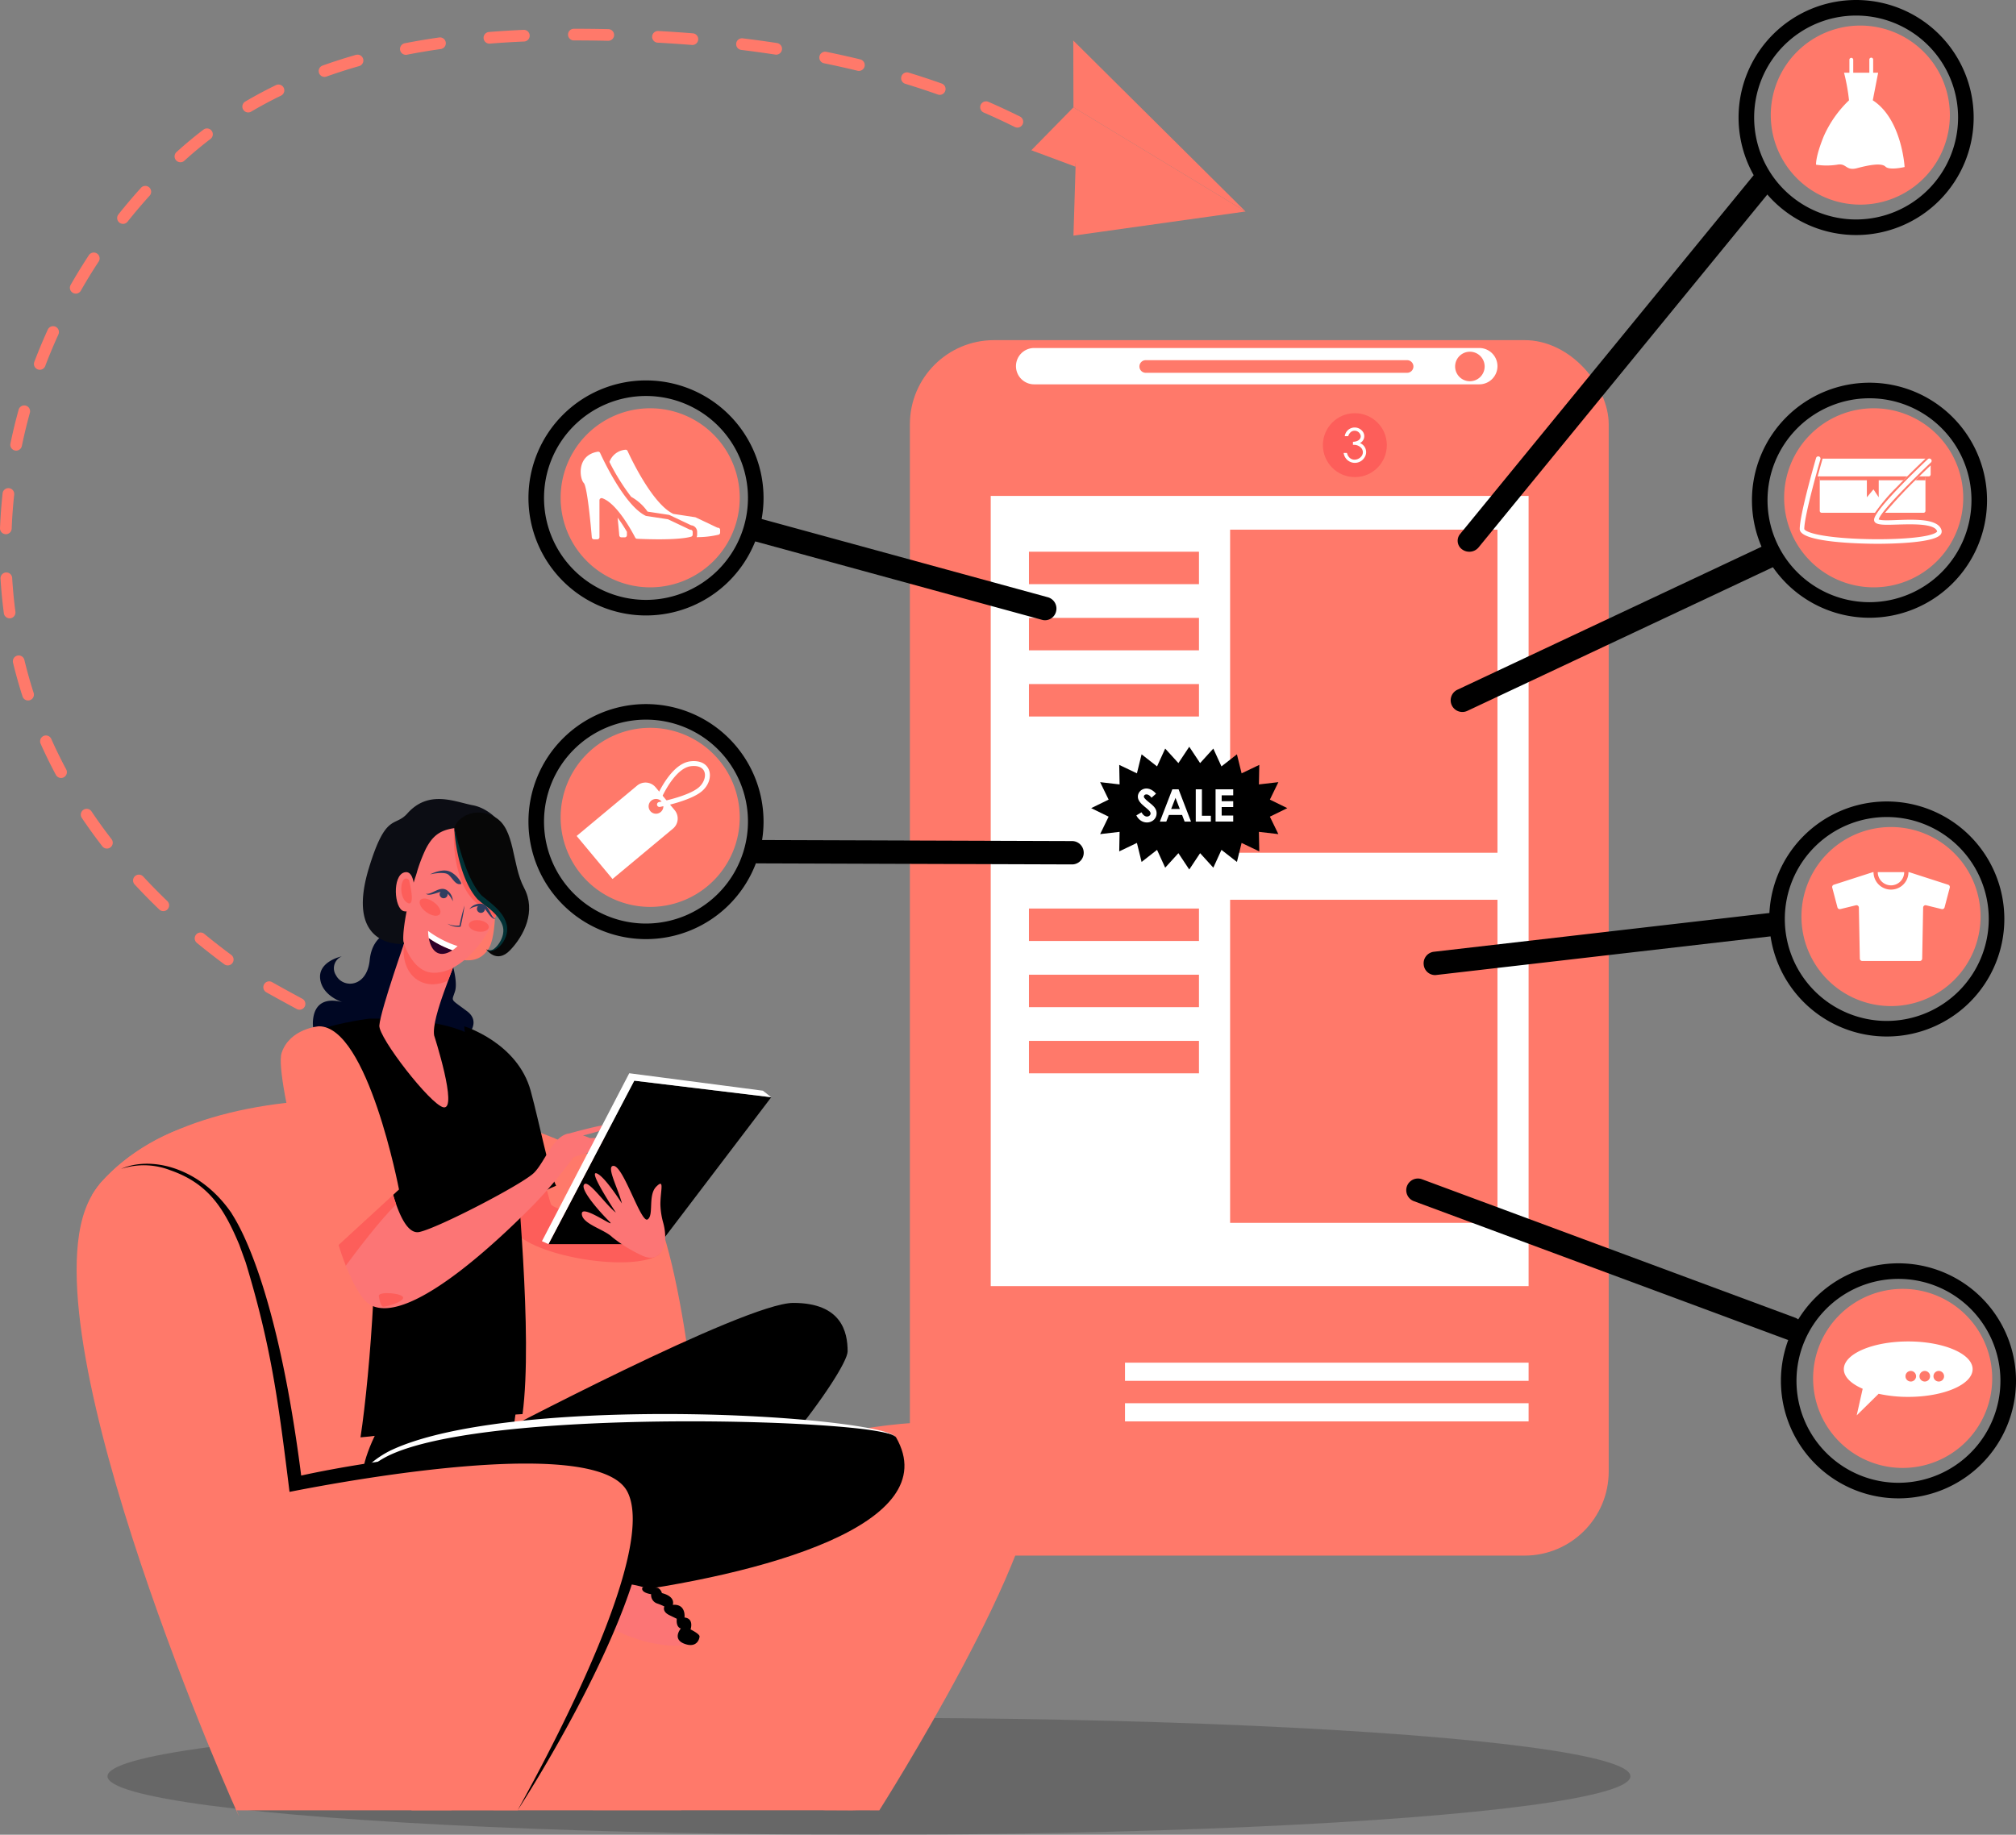 <svg xmlns="http://www.w3.org/2000/svg" width="407.261px" height="370.716px" viewBox="0 0 407.261 370.716" transform="rotate(0) scale(1, 1)"><rect x="0" y="0" width="407.261" height="370.716" fill="#808080" stroke="none"/><defs><style>.a { fill: #ff796a; }.ad, .b { fill: #070707; }.b { opacity: 0.2; }.c { fill: #ff796a; }.d { fill: #ffffff; }.e { fill: #ff796a; }.f { fill: #ff796a; }.g { fill: #ff796a; }.h { fill: #ff796a; }.i { fill: #ff796a; }.j { fill: #fd5e5a; }.k { fill: #fff; }.l { fill: #000000; }.m { fill: #000723; }.n { fill: #ff796a; }.o { fill: #ff796a; }.p { fill: #ff796a; }.q { fill: #ff796a; }.r { fill: #000000; }.s { fill: #000000; }.t { fill: #000000; }.u { fill: #000000; }.v { fill: #ffffff; }.w { fill: #fc7575; }.x { fill: #000000; }.y { fill: #000000; }.z { fill: #ff796a; }.aa { fill: #2e0028; }.ab { fill: #2f3e60; }.ac { fill: #0c0d14; }.ae { fill: #023135; }.af { fill: #000; }.ag { fill: #ffffff; }.ah { fill: #000000; }</style></defs><g transform="translate(-4505.698 -254.435)"><g transform="translate(4505.698 260.245)"><g transform="translate(213.169 22.458)"><path class="a" d="M5176.01,347a1.172,1.172,0,0,1-.638-.188c-.967-.623-1.967-1.245-2.971-1.85a1.18,1.18,0,0,1,1.217-2.022c1.025.617,2.045,1.252,3.032,1.889a1.179,1.179,0,0,1-.64,2.171Z" transform="translate(-5171.829 -342.77)"></path></g><g transform="translate(0)"><path class="a" d="M4566.208,470.8a1.173,1.173,0,0,1-.56-.141c-2.534-1.368-4.6-2.5-6.145-3.377a1.18,1.18,0,1,1,1.162-2.054c1.53.865,3.583,1.994,6.1,3.354a1.18,1.18,0,0,1-.562,2.219Zm-14.509-8.953a1.183,1.183,0,0,1-.7-.232c-1.895-1.406-3.757-2.86-5.536-4.322a1.179,1.179,0,1,1,1.5-1.823c1.749,1.438,3.581,2.868,5.445,4.249a1.18,1.18,0,0,1-.7,2.128Zm-13.013-10.967a1.176,1.176,0,0,1-.817-.329c-1.7-1.63-3.355-3.317-4.93-5.016a1.18,1.18,0,1,1,1.73-1.6c1.545,1.666,3.171,3.32,4.834,4.918a1.18,1.18,0,0,1-.817,2.031ZM4527.3,438.24a1.176,1.176,0,0,1-.934-.459c-1.441-1.865-2.829-3.785-4.123-5.711a1.18,1.18,0,1,1,1.958-1.316c1.265,1.881,2.622,3.76,4.031,5.584a1.18,1.18,0,0,1-.932,1.9Zm-9.27-14.265a1.179,1.179,0,0,1-1.041-.623c-1.108-2.069-2.152-4.2-3.1-6.334a1.18,1.18,0,0,1,2.155-.96c.927,2.083,1.945,4.161,3.027,6.181a1.179,1.179,0,0,1-.484,1.6A1.167,1.167,0,0,1,4518.027,423.975Zm-6.658-15.657a1.18,1.18,0,0,1-1.123-.818c-.719-2.23-1.362-4.515-1.912-6.794a1.18,1.18,0,1,1,2.293-.555c.537,2.222,1.164,4.451,1.864,6.625a1.18,1.18,0,0,1-1.122,1.542Zm-3.728-16.6a1.18,1.18,0,0,1-1.168-1.027c-.07-.535-.135-1.069-.2-1.606-.207-1.791-.366-3.612-.475-5.413a1.18,1.18,0,0,1,2.355-.142c.106,1.759.262,3.537.463,5.287q.09.786.192,1.567a1.18,1.18,0,0,1-1.016,1.324A1.159,1.159,0,0,1,4507.642,391.72Zm-.763-17h-.046a1.181,1.181,0,0,1-1.133-1.225c.092-2.328.267-4.693.52-7.028a1.179,1.179,0,1,1,2.345.253c-.248,2.282-.417,4.593-.507,6.867A1.18,1.18,0,0,1,4506.879,374.721Zm2.081-16.887a1.179,1.179,0,0,1-1.157-1.419c.472-2.278,1.028-4.582,1.655-6.847a1.179,1.179,0,0,1,2.273.628c-.613,2.216-1.158,4.471-1.619,6.7A1.178,1.178,0,0,1,4508.959,357.835Zm4.769-16.335a1.18,1.18,0,0,1-1.1-1.6c.83-2.18,1.743-4.367,2.713-6.5a1.18,1.18,0,1,1,2.147.979c-.95,2.087-1.843,4.227-2.654,6.36A1.181,1.181,0,0,1,4513.729,341.5Zm7.266-15.39a1.18,1.18,0,0,1-1.024-1.765c1.156-2.027,2.4-4.047,3.681-6a1.18,1.18,0,0,1,1.973,1.3c-1.26,1.915-2.472,3.893-3.6,5.878A1.179,1.179,0,0,1,4520.995,326.11Zm9.547-14.09a1.18,1.18,0,0,1-.922-1.914c1.457-1.832,2.99-3.638,4.558-5.37a1.18,1.18,0,1,1,1.75,1.584c-1.535,1.7-3.035,3.464-4.461,5.255A1.176,1.176,0,0,1,4530.542,312.019Zm11.6-12.452a1.18,1.18,0,0,1-.792-2.054c1.74-1.579,3.567-3.1,5.427-4.521a1.18,1.18,0,1,1,1.434,1.874c-1.808,1.382-3.583,2.86-5.275,4.4A1.181,1.181,0,0,1,4542.145,299.567Zm169.076-7a1.169,1.169,0,0,1-.525-.124c-2.03-1.01-4.137-1.991-6.261-2.914a1.18,1.18,0,1,1,.939-2.165c2.163.94,4.306,1.938,6.373,2.966a1.18,1.18,0,0,1-.526,2.236ZM4555.845,289.5a1.18,1.18,0,0,1-.6-2.2c2-1.178,4.1-2.3,6.224-3.331a1.18,1.18,0,0,1,1.031,2.122c-2.072,1.005-4.11,2.1-6.058,3.243A1.178,1.178,0,0,1,4555.845,289.5Zm139.694-3.554a1.178,1.178,0,0,1-.395-.068c-2.146-.761-4.356-1.489-6.569-2.165a1.18,1.18,0,0,1,.69-2.257c2.245.686,4.488,1.425,6.667,2.2a1.18,1.18,0,0,1-.394,2.292Zm-124.277-3.624a1.18,1.18,0,0,1-.4-2.291c2.166-.776,4.423-1.5,6.709-2.152a1.18,1.18,0,1,1,.646,2.269c-2.235.637-4.443,1.345-6.558,2.1A1.2,1.2,0,0,1,4571.261,282.321Zm107.95-1.212a1.189,1.189,0,0,1-.278-.033c-2.2-.535-4.476-1.042-6.76-1.508a1.18,1.18,0,1,1,.472-2.312c2.312.472,4.614.986,6.844,1.527a1.18,1.18,0,0,1-.277,2.326Zm-91.528-3.25a1.18,1.18,0,0,1-.225-2.338c2.245-.437,4.577-.831,6.934-1.167a1.18,1.18,0,1,1,.333,2.336c-2.317.33-4.609.717-6.815,1.147A1.192,1.192,0,0,1,4587.684,277.859Zm74.817-.033a1.148,1.148,0,0,1-.181-.014c-2.257-.345-4.568-.664-6.87-.943a1.18,1.18,0,0,1,.286-2.343c2.325.284,4.661.6,6.942.954a1.18,1.18,0,0,1-.177,2.346Zm-16.922-1.958c-.032,0-.064,0-.1,0-2.271-.182-4.6-.339-6.927-.465a1.18,1.18,0,0,1,.129-2.357c2.346.128,4.7.286,6.987.47a1.18,1.18,0,0,1-.092,2.356Zm-41.014-.269a1.18,1.18,0,0,1-.093-2.356c2.258-.18,4.613-.325,7-.431a1.18,1.18,0,1,1,.1,2.358c-2.359.1-4.686.246-6.915.425C4604.628,275.6,4604.6,275.6,4604.564,275.6Zm24-.572h-.027c-2.258-.05-4.467-.076-6.567-.076h-.376a1.18,1.18,0,0,1,0-2.359h.376c2.117,0,4.344.025,6.619.075a1.18,1.18,0,0,1-.025,2.36Z" transform="translate(-4505.698 -272.592)"></path></g></g><g transform="translate(4521.176 254.435)"><ellipse class="b" cx="153.824" cy="11.811" rx="153.824" ry="11.811" transform="translate(6.24 347.094)"></ellipse><g transform="translate(97.782 5.165)"><g transform="translate(250.658 161.939)"><path class="c" d="M5679.083,794.706a18.09,18.09,0,1,1-18.09-18.09A18.09,18.09,0,0,1,5679.083,794.706Z" transform="translate(-5642.903 -776.616)"></path><g transform="translate(6.204 9.114)"><path class="d" d="M5693.759,807.766a2.672,2.672,0,0,0,2.669-2.669h-5.339A2.672,2.672,0,0,0,5693.759,807.766Z" transform="translate(-5681.874 -805.096)"></path><path class="d" d="M5685.726,807.643l-7.822-2.523a.488.488,0,0,0-.149-.023h-.048a3.53,3.53,0,0,1-7.06,0h-.049a.489.489,0,0,0-.148.023l-7.822,2.523a.484.484,0,0,0-.319.584l1.052,3.989a.483.483,0,0,0,.583.346l3.144-.766a.484.484,0,0,1,.6.461l.195,10.316a.483.483,0,0,0,.483.475h11.628a.483.483,0,0,0,.483-.475l.195-10.316a.484.484,0,0,1,.6-.461l3.144.766a.483.483,0,0,0,.583-.346l1.052-3.989A.484.484,0,0,0,5685.726,807.643Z" transform="translate(-5662.291 -805.096)"></path></g></g><g transform="translate(0 77.329)"><path class="c" d="M4895.8,530.309a18.09,18.09,0,1,1-18.09-18.09A18.09,18.09,0,0,1,4895.8,530.309Z" transform="translate(-4859.624 -512.219)"></path><path class="d" d="M4876.194,539.894c.794,1.732,5.042,10.65,9.185,12.687a.429.429,0,0,0,.128.04l4.332.661a.431.431,0,0,1,.12.037l4.318,2.049a.427.427,0,0,0,.185.041h0a.432.432,0,0,1,.432.432v.553a.432.432,0,0,1-.308.414c-.812.241-3.483.759-10.934.427a.434.434,0,0,1-.366-.234c-.618-1.2-3.686-6.928-6.649-7.959a.433.433,0,0,0-.575.409v7.459a.432.432,0,0,1-.431.432h-.684a.432.432,0,0,1-.431-.4c-.161-1.925-.9-10.258-1.631-10.993-.812-.812-1.553-5.588,2.845-6.308A.434.434,0,0,1,4876.194,539.894Z" transform="translate(-4868.222 -530.866)"></path><g transform="translate(9.859 8.372)"><path class="d" d="M4895.579,581.283c.162,1.561.281,2.931.335,3.577a.431.431,0,0,0,.431.4h.682a.432.432,0,0,0,.432-.432v-.681A29.563,29.563,0,0,0,4895.579,581.283Z" transform="translate(-4893.932 -567.554)"></path><path class="d" d="M4912.358,554.148a.435.435,0,0,1-.185-.041l-4.317-2.049a.436.436,0,0,0-.12-.037l-4.332-.661a.438.438,0,0,1-.129-.039c-4.143-2.037-8.39-10.955-9.185-12.687a.433.433,0,0,0-.463-.246,3.766,3.766,0,0,0-3.2,2.462,43.456,43.456,0,0,0,4.392,7.05,9.863,9.863,0,0,1,3.312,2.989l4.191.638a1.342,1.342,0,0,1,.373.115l4.229,2.007a1.341,1.341,0,0,1,1.221,1.334v.553a1.358,1.358,0,0,1-.1.514,18.971,18.971,0,0,0,4.435-.5.43.43,0,0,0,.309-.414v-.554A.432.432,0,0,0,4912.358,554.148Z" transform="translate(-4890.432 -538.381)"></path></g></g><g transform="translate(244.461)"><path class="c" d="M5659.719,288.664a18.09,18.09,0,1,1-18.09-18.09A18.09,18.09,0,0,1,5659.719,288.664Z" transform="translate(-5623.539 -270.574)"></path><path class="d" d="M5663.577,299.5l1.084-5.577h-1.007v-2.633a.387.387,0,1,0-.773,0v2.633h-3.253v-2.633a.388.388,0,0,0-.775,0v2.633h-1.084a39.473,39.473,0,0,1,1.007,5.577,22.79,22.79,0,0,0-5.111,7.279c-1.7,4.182-1.549,5.731-1.549,5.731a13.9,13.9,0,0,0,4.26,0c1.936-.387,1.7,1.317,4.026.7s4.919-1.123,5.731-.31,3.872.077,3.872.077S5669.463,303.293,5663.577,299.5Z" transform="translate(-5642.968 -284.397)"></path></g><g transform="translate(0 141.899)"><path class="c" d="M4895.8,732.084a18.09,18.09,0,1,1-18.09-18.09A18.09,18.09,0,0,1,4895.8,732.084Z" transform="translate(-4859.624 -713.994)"></path><g transform="translate(3.231 6.718)"><path class="d" d="M4889.518,754.118l-3.852-4.623a2.649,2.649,0,0,0-3.731-.339l-12.215,10.177,7.245,8.695,12.214-10.177A2.649,2.649,0,0,0,4889.518,754.118Zm-4.915.18a1.49,1.49,0,1,1,2.1.191A1.489,1.489,0,0,1,4884.6,754.3Z" transform="translate(-4869.72 -744.204)"></path><g transform="translate(16.2)"><path class="d" d="M4920.746,743.275c.058-.011,5.856-1.128,8.021-2.932,1.873-1.561,2.006-4.7-1.49-4.332-2.739.291-5.028,4.43-5.884,6.2a.5.5,0,0,1-.894-.434c1.154-2.379,3.557-6.419,6.674-6.751,4.37-.465,4.978,3.795,2.23,6.084-2.361,1.968-8.223,3.1-8.471,3.144A.5.5,0,0,1,4920.746,743.275Z" transform="translate(-4920.344 -734.987)"></path></g></g></g><g transform="translate(247.161 77.329)"><path class="c" d="M5668.156,530.309a18.09,18.09,0,1,1-18.089-18.09A18.09,18.09,0,0,1,5668.156,530.309Z" transform="translate(-5631.976 -512.219)"></path><g transform="translate(3.148 9.719)"><g transform="translate(4.047 4.047)"><path class="d" d="M5654.461,555.631v6.563a.394.394,0,0,0,.394.394h10.758a37.739,37.739,0,0,1,4.439-5.233c.7-.727,1.4-1.445,2.076-2.119h-17.272A.394.394,0,0,0,5654.461,555.631Z" transform="translate(-5654.461 -555.237)"></path><path class="d" d="M5695.673,562.588h7.771a.393.393,0,0,0,.394-.394v-6.563a.393.393,0,0,0-.394-.394h-.86A97.023,97.023,0,0,0,5695.673,562.588Z" transform="translate(-5682.485 -555.237)"></path></g><g transform="translate(4.047 4.047)"><path class="c" d="M5715.6,555.237l-.785.777h2.04v-.777Z" transform="translate(-5695.499 -555.237)"></path><path class="c" d="M5654.461,556.014h9.518v3.446l1.334-1.608,1.061,1.608v-3.446h4.982q.391-.4.771-.777h-17.667Z" transform="translate(-5654.461 -555.237)"></path></g><g transform="translate(3.627 0.459)"><path class="d" d="M5671.235,547.613c1.65-1.65,3.1-3.028,3.694-3.588h-20.814a.856.856,0,0,1-.033.238c-.235.809-.569,1.988-.933,3.331a.4.4,0,0,0,.114.018Z" transform="translate(-5653.149 -544.025)"></path><path class="d" d="M5719.176,550.508a.394.394,0,0,0,.394-.394v-1.832c-.661.624-1.455,1.389-2.306,2.225Z" transform="translate(-5696.747 -546.92)"></path></g><path class="d" d="M5657.217,560.25c-2.745-.011-15.4-.215-15.4-2.98,0-2.963,3.164-13.885,3.3-14.349a.459.459,0,0,1,.882.256c-.033.113-3.264,11.26-3.264,14.093,0,.054.116.247.648.493,4.421,2.038,23.777,2.1,26.089.125.026-.023.114-.1.1-.143-.449-1.6-4.959-1.466-7.942-1.38-2.783.081-4.81.194-4.792-.976.031-1.991,9.417-10.893,10.85-12.237a.459.459,0,0,1,.629.669c-1.387,1.3-10.1,9.662-10.549,11.505,1.669.748,11.708-1.314,12.689,2.169a1.02,1.02,0,0,1-.391,1.091C5668.224,560.16,5659.628,560.262,5657.217,560.25Z" transform="translate(-5641.814 -542.59)"></path></g></g><g transform="translate(253.014 255.259)"><path class="c" d="M5650.268,1086.322a18.09,18.09,0,1,0,18.09-18.09A18.09,18.09,0,0,0,5650.268,1086.322Z" transform="translate(-5650.268 -1068.232)"></path><path class="d" d="M5682.666,1101.422c-7.185,0-13.008,2.508-13.008,5.6,0,1.547,1.456,2.947,3.81,3.961l-1.208,5.375,4.429-4.359a27.715,27.715,0,0,0,5.978.625c7.184,0,13.008-2.508,13.008-5.6S5689.85,1101.422,5682.666,1101.422Z" transform="translate(-5663.453 -1090.801)"></path><path class="c" d="M5726.256,1121.116a1.07,1.07,0,1,0,1.069-1.07A1.07,1.07,0,0,0,5726.256,1121.116Z" transform="translate(-5701.939 -1103.465)"></path><path class="c" d="M5717.42,1121.116a1.07,1.07,0,1,0,1.07-1.07A1.07,1.07,0,0,0,5717.42,1121.116Z" transform="translate(-5695.931 -1103.465)"></path><path class="c" d="M5708.586,1121.116a1.07,1.07,0,1,0,1.069-1.07A1.069,1.069,0,0,0,5708.586,1121.116Z" transform="translate(-5689.924 -1103.465)"></path></g></g><rect class="e" width="141.172" height="245.591" rx="17" transform="translate(168.332 68.726)"></rect><path class="f" d="M5116.683,730.815a16.8,16.8,0,0,1-16.935-16.629V518.647a16.8,16.8,0,0,1,16.935-16.628H5211.4a16.8,16.8,0,0,1,16.934,16.628V714.186a16.8,16.8,0,0,1-16.934,16.629Z" transform="translate(-4925.124 -422.789)"></path><path class="d" d="M5240.655,481.505H5150.73a3.671,3.671,0,0,1-3.671-3.671h0a3.671,3.671,0,0,1,3.671-3.67h89.925a3.671,3.671,0,0,1,3.671,3.67h0A3.671,3.671,0,0,1,5240.655,481.505Z" transform="translate(-4957.295 -403.848)"></path><path class="g" d="M5430.241,479.5a2.982,2.982,0,1,1-2.982-2.983A2.982,2.982,0,0,1,5430.241,479.5Z" transform="translate(-5145.799 -405.45)"></path><path class="g" d="M5279.065,484.4H5226.27a1.278,1.278,0,0,1-1.278-1.278h0a1.278,1.278,0,0,1,1.278-1.278h52.795a1.278,1.278,0,0,1,1.278,1.278h0A1.279,1.279,0,0,1,5279.065,484.4Z" transform="translate(-5010.289 -409.071)"></path><rect class="d" width="108.659" height="159.663" transform="translate(184.663 100.203)"></rect><rect class="f" width="54.007" height="65.281" transform="translate(233.023 107.02)"></rect><rect class="f" width="54.007" height="65.281" transform="translate(233.023 181.804)"></rect><rect class="f" width="34.345" height="6.555" transform="translate(192.386 111.477)"></rect><rect class="f" width="34.345" height="6.554" transform="translate(192.386 124.848)"></rect><rect class="f" width="34.345" height="6.555" transform="translate(192.386 138.218)"></rect><rect class="f" width="34.345" height="6.554" transform="translate(192.386 183.574)"></rect><rect class="f" width="34.345" height="6.555" transform="translate(192.386 196.945)"></rect><rect class="f" width="34.345" height="6.554" transform="translate(192.386 210.316)"></rect><path class="h" d="M5266.442,1090.543a1.933,1.933,0,1,1-1.933-1.933A1.933,1.933,0,0,1,5266.442,1090.543Z" transform="translate(-5035.845 -821.665)"></path><path class="h" d="M5288.972,1090.543a1.934,1.934,0,1,1-1.934-1.933A1.934,1.934,0,0,1,5288.972,1090.543Z" transform="translate(-5051.165 -821.665)"></path><path class="h" d="M5311.5,1090.543a1.934,1.934,0,1,1-1.934-1.933A1.934,1.934,0,0,1,5311.5,1090.543Z" transform="translate(-5066.484 -821.665)"></path><g transform="translate(271.73 82.405)"><g transform="translate(10.477 12.223)"><path class="h" d="M5435.932,551.914a1.777,1.777,0,1,0,1.776-1.776A1.776,1.776,0,0,0,5435.932,551.914Z" transform="translate(-5435.932 -550.138)"></path></g><g transform="translate(11.293 13.039)"><circle class="i" cx="0.961" cy="0.961" r="0.961"></circle></g><g transform="translate(2.751 12.223)"><path class="h" d="M5411.789,551.914a1.777,1.777,0,1,0,1.776-1.776A1.777,1.777,0,0,0,5411.789,551.914Z" transform="translate(-5411.789 -550.138)"></path></g><g transform="translate(3.567 13.039)"><path class="i" d="M5414.338,553.648a.961.961,0,1,0,.961-.961A.961.961,0,0,0,5414.338,553.648Z" transform="translate(-5414.338 -552.687)"></path></g><path class="h" d="M5406.618,521.239l-3.315-5.728a.782.782,0,0,1,.038-.857,1.026,1.026,0,0,1,.849-.419h13.168a.3.3,0,1,1,0,.59h-13.168a.328.328,0,0,0-.277.137.255.255,0,0,0-.012.28l3.315,5.728a.331.331,0,0,0,.29.156h8.614l2.181-7.657a2.113,2.113,0,0,1,2.025-1.528h2.429a.335.335,0,0,1,0,.67h-2.429a1.439,1.439,0,0,0-1.379,1.041l-2.854,10.019h-9.348a.335.335,0,1,1,0-.67h8.842l.366-1.285H5407.5A1.014,1.014,0,0,1,5406.618,521.239Z" transform="translate(-5403.192 -511.942)"></path></g><circle class="j" cx="6.457" cy="6.457" r="6.457" transform="translate(251.768 83.49)"></circle><g transform="translate(255.958 86.382)"><path class="d" d="M5354.825,526.113h-.691a2.022,2.022,0,0,1,3.685-.848,1.547,1.547,0,0,1-.62,2.245,1.961,1.961,0,0,1,.94,2.887,2.286,2.286,0,0,1-4.23-.892h.664c.7,2.653,4.154.922,2.979-.894a1.98,1.98,0,0,0-1.763-.737v-.622c.769,0,1.576-.371,1.576-1.134a1.247,1.247,0,0,0-2-.841A1.852,1.852,0,0,0,5354.825,526.113Z" transform="translate(-5353.908 -524.369)"></path></g><rect class="k" width="81.536" height="3.67" transform="translate(211.787 275.335)"></rect><rect class="k" width="81.536" height="3.67" transform="translate(211.787 283.527)"></rect><path class="l" d="M5234.148,738.336l-3.525,1.722,1.715,3.526-3.931-.456.075,3.947-3.574-1.712-.942,3.843-3.124-2.439-1.645,3.6-2.667-2.931-2.194,3.3-2.192-3.3-2.667,2.932-1.646-3.6-3.124,2.439-.944-3.844-3.574,1.711.075-3.948-3.93.457,1.715-3.526-3.526-1.722,3.526-1.722-1.715-3.527,3.931.456-.075-3.947,3.573,1.712.943-3.843,3.124,2.439,1.645-3.6,2.668,2.931,2.193-3.3,2.193,3.3,2.667-2.932,1.646,3.6,3.125-2.439.944,3.844,3.574-1.711-.075,3.947,3.931-.456-1.716,3.526Z" transform="translate(-4989.569 -575.048)"></path><g transform="translate(214.073 159.319)"><path class="d" d="M5227.01,753.341l-.92.813c-.875-1.216-1.875-.52-1.431.062.749.967,2.466,1.586,2.466,3.079,0,2.021-2.951,2.724-4.1.434l1.044-.63c.758,1.392,1.84.821,1.84.248,0-.911-2.578-1.828-2.578-3.406C5223.327,752.528,5225.312,751.369,5227.01,753.341Z" transform="translate(-5223.021 -752.291)"></path><path class="d" d="M5240.42,752.8h1.261l2.509,6.527h-1.29l-.511-1.344h-2.663l-.531,1.344H5237.9Zm.638,1.73-.876,2.241h1.747Z" transform="translate(-5233.141 -752.636)"></path><path class="d" d="M5260.552,752.8h1.243v5.342h1.81v1.185h-3.053Z" transform="translate(-5248.542 -752.636)"></path><path class="d" d="M5273.06,752.8h3.563v1.216h-2.33v1.18h2.33v1.193h-2.33V758.1h2.33v1.221h-3.562Z" transform="translate(-5257.047 -752.636)"></path></g><g transform="translate(0 161.443)"><path class="m" d="M4719.8,841.649s-4.552.383-5.114,5.988-5.376,5.786-6.81,3.088a2.6,2.6,0,0,1,1.174-3.828s-4.849.992-4.367,4.606,4.943,4.818,4.943,4.818-5.59-2.238-6.35,3.072,4.467,6.518,4.467,6.518-1.833-3.071.218-4.159,4,5.458,4,5.458-.233,3.352,4.079-.381,9.1,1.787,8.635,3.3,6.067-2.26,5.687-5.265,3.286-2.509,2.672-.506c0,0,4.876-3.679,1.335-6.354s-3.121-1.869-2.439-4.093-.995-8.5-3.323-10.736S4719.8,841.649,4719.8,841.649Z" transform="translate(-4655.476 -815.105)"></path><path class="n" d="M4562.033,965.408c-15.925,18.3,27.367,126.831,27.367,126.831h125.68s19.384-49.369,13.7-63.29c-6.331-15.509-45.135-2.653-45.135-2.653s-4.03-51.359-12.242-58.919C4646.3,944.266,4582.989,941.33,4562.033,965.408Z" transform="translate(-4557.091 -887.936)"></path><path class="o" d="M4576.553,962.5c5.457-2.421,48.184-12.773,60.3,25.492a161.63,161.63,0,0,1,5.3,24.28q2.069,13.657,3.192,27.45c.01.129.021.258.031.388,0,0,38.8-12.855,45.135,2.654,4.407,10.8-6.264,42.917-11.275,56.789H4589.4s-43.292-108.532-27.367-126.831A41.114,41.114,0,0,1,4576.553,962.5Z" transform="translate(-4557.091 -895.247)"></path><path class="p" d="M4902.153,1180.66s38.8-12.856,45.134,2.653c4.193,10.27-5.259,39.836-10.5,54.635l-4.362,8.655h-52.57Z" transform="translate(-4775.596 -1042.3)"></path><path class="q" d="M4890.328,1311.17h-73.156l5.341-40.559h81.094Z" transform="translate(-4732.975 -1106.867)"></path><path class="n" d="M4985.131,1230.792l-11.247-.054s28.25-49.842,20.147-63.746c-2.371-4.03-37.608-1.263-44.491-2.2,12.872-9.889,64.165-20.366,67.069-3.723C5019.375,1176.925,4985.131,1230.792,4985.131,1230.792Z" transform="translate(-4822.984 -1026.435)"></path><path class="j" d="M4836.989,1006.379c-.177-.176-1.061-3.789-1.22-4.107-2.674,1.05-4.034,2.432-6.629,3.6.764,1.733.061,5.613.758,6.311,4.849,4.849,23.125,7.73,28.7,4.408.852-.508,1.417-3.705,1.417-3.705S4838.883,1008.274,4836.989,1006.379Z" transform="translate(-4741.113 -924.4)"></path><path class="r" d="M4812.162,915.49c-2.657-9.773-13.441-13.056-13.441-13.056s2.912,27.529,7.45,37.838c2.6-1.171,8.446-4.573,11.12-5.623C4815.744,931.563,4814.007,922.278,4812.162,915.49Z" transform="translate(-4720.428 -856.511)"></path><path class="s" d="M4811.335,1104.26s51.368-27.166,61.153-27.166,10.971,5.93,10.971,9.785-19.708,31.037-36.062,40.326-37.975-22.945-37.975-22.945Z" transform="translate(-4727.705 -975.278)"></path><path class="s" d="M4741.739,1139.153c-4.274,4.552-7.069,12.283-6.952,14.566,0,0,26.464-1.256,28.851-3.8.758-.806,1.109-1.664,2.1-9.163C4756.5,1141.169,4751.107,1138.405,4741.739,1139.153Z" transform="translate(-4676.952 -1017.389)"></path><path class="t" d="M4712.911,897.611s-9.087,1.168-12.131,3.3c0,0,9.7,18.755,12.4,29.426,2.194,8.661.009,38.712-2,51.871,9.368-.748,23.5-4.284,32.735-4.7,2.128-16.134-1.258-48.091-1.734-57.347C4741.491,906.61,4740,897.369,4712.911,897.611Z" transform="translate(-4653.83 -853.228)"></path><path class="u" d="M4841.765,1153.59c-2.668-4.644-106.76-8.685-107.989,9.349s16.8,26.526,49.039,22.519S4851.846,1171.128,4841.765,1153.59Z" transform="translate(-4676.227 -1024.608)"></path><path class="v" d="M4839.9,1151.065c-.585-.2-1.179-.363-1.778-.512-1.2-.291-2.411-.509-3.625-.717-21.628-3.607-75.492-4.588-95.164,4.8a19.673,19.673,0,0,0-3.182,1.983,8.016,8.016,0,0,0-2.394,2.911c-.124.292-.2.605-.307.906-.042.316-.095.634-.122.946-.023.617-.032,1.235-.008,1.853a21.427,21.427,0,0,0,.459,3.663,21.2,21.2,0,0,1-.221-3.665,8.052,8.052,0,0,1,.578-3.526,7.52,7.52,0,0,1,2.375-2.615,19.054,19.054,0,0,1,3.151-1.757c18.138-7.992,75.136-7.406,94.775-5.088,1.216.148,2.432.31,3.635.538.6.109,1.2.236,1.792.393a3.5,3.5,0,0,1,1.623.791A3.551,3.551,0,0,0,4839.9,1151.065Z" transform="translate(-4675.945 -1022.986)"></path><path class="w" d="M4841.231,1254.647s-5.254,4.807-1.814,6.86,11.328-.854,17.647,2.146,13.6,3.24,14.356,1.967-1.912-8.221-8.957-10.864S4841.231,1254.647,4841.231,1254.647Z" transform="translate(-4747.308 -1095.267)"></path><path class="x" d="M4913.869,1256.343s-2.8-.674-2.8.216,1.816,1.112,1.816,1.112a1.809,1.809,0,0,0,1.148,1.853,10.891,10.891,0,0,1,1.525.63s-.524,1,.995,1.742l1.52.742s-.259,1.63.815,1.964c0,0-1.816,2.112.7,3.076s3.076-.964,3.076-1.483-1.816-1.408-1.816-1.408.778-2.186-1.223-2.409c0,0,.371-2.78-2.372-2.558,0,0,.7-1.631-2.187-2.372C4915.073,1257.448,4914.778,1256.343,4913.869,1256.343Z" transform="translate(-4796.825 -1096.999)"></path><path class="g" d="M4662.729,1056.84c-9.042-15.509-64.46-2.653-64.46-2.653-1.521-13.572-6.485-45.884-15.064-56.667-7.386-9.282-25.536-13.714-28.637,6.238-5.593,35.988,37.458,129.408,31.807,116.372h56.786S4670.845,1070.76,4662.729,1056.84Z" transform="translate(-4554.066 -915.827)"></path><path class="n" d="M4786.911,1245.632h-21.456s29.007-49.15,22.351-63.828c-3.909-8.62-10.655-5.621-17.539-6.556,15.148-1.337,35.222-2.706,39.8,5.156C4818.175,1194.336,4786.911,1245.632,4786.911,1245.632Z" transform="translate(-4697.808 -1041.321)"></path><g transform="translate(3.093 73.838)"><path class="n" d="M4589.778,997.52c8.579,10.783,13.543,43.1,15.064,56.667.114-.017,32.829-7.255,50.593-5.385,23.931,3.34-18.72,70.012-19.082,71.337h-8.068c.517-1.574,28.156-62.79,20.032-66.228-7.476-3.164-44.832,4.67-48.277,5.079-1.521-13.572-6.485-45.884-15.064-56.667-4.868-6.119-14.414-10.13-21.243-6.438C4569.853,985.373,4583.592,989.745,4589.778,997.52Z" transform="translate(-4563.732 -989.665)"></path><path class="n" d="M4799.9,1175.522c2.178-.192,2.826-.208,0,0Z" transform="translate(-4724.327 -1115.944)"></path></g><path class="y" d="M4604.464,999.246c.165.53,8.765,11.547,14.047,52.988,13.774-3.069,52.912-9.149,64.718-1.569a9.057,9.057,0,0,1,3.965,4.8c5.292,13.722-16.726,51.692-24.946,64.374,6.526-11.8,28.3-52.384,22.165-64.333-5.88-11.46-55.511-2.5-68.256.024-2.231-17.979-3.641-29.182-8.854-46.357-.041-.113-1.376-3.8-1.291-3.567-3.109-7.419-6.259-12.391-13.962-15.073a14.755,14.755,0,0,0-9.927-.263C4588.183,987.586,4598.093,989.932,4604.464,999.246Z" transform="translate(-4573.145 -915.532)"></path><path class="z" d="M4779,792.958c.291.725,1.857,15.157-.683,18.964s-6.779,1.8-10.506.658a30.736,30.736,0,0,1-6.229-2.648S4776.951,787.853,4779,792.958Z" transform="translate(-4695.175 -781.548)"></path><path class="w" d="M4760.5,849.422c.278.524-4.9,11.606-4.273,15.306,0,0,4.866,15.059,1.89,14.521-2.587-.467-13.167-14.1-12.963-16.541.274-3.28,5.657-18.451,5.657-18.451Z" transform="translate(-4684 -816.952)"></path><path class="j" d="M4769.407,853.657c-4.868,2.276-9.564-.924-8.921-7.359.734-2.157.668-1.915.712-2.039l9.689,5.164C4771,849.638,4770.352,851.124,4769.407,853.657Z" transform="translate(-4694.389 -816.952)"></path><path class="w" d="M4775.727,774.334s4.545,2.4,3.853,6.709-.944,8-3.229,12.58-7.128,10.128-12.157,9.716-7.578-9.736-6.274-13.985,1.761-11.9,6.317-15.276S4775.727,774.334,4775.727,774.334Z" transform="translate(-4692.455 -768.253)"></path><g transform="translate(71.002 26.652)"><path class="d" d="M4775.94,842.214a20.288,20.288,0,0,0,5.956,3.066,6.937,6.937,0,0,1-1.056.848,20.126,20.126,0,0,1-4.754-2.43A8.691,8.691,0,0,1,4775.94,842.214Z" transform="translate(-4775.94 -842.214)"></path><path class="aa" d="M4776.4,846.854a20.139,20.139,0,0,0,4.754,2.429C4778.7,850.875,4776.949,849.773,4776.4,846.854Z" transform="translate(-4776.25 -845.369)"></path></g><path class="j" d="M4799.279,772.36s4.545,2.4,3.853,6.709c-.628,3.907-.894,7.306-2.638,11.316a9.521,9.521,0,0,0-2.913-2.609c-4.274-2.409-5.737-10.261-5.285-15.61a3.948,3.948,0,0,1,1.506-2.407A5.863,5.863,0,0,1,4799.279,772.36Z" transform="translate(-4716.006 -766.279)"></path><g transform="translate(74.899 21.526)"><path class="ab" d="M4790.569,830.227a39.674,39.674,0,0,1,1.014-4.032,42.474,42.474,0,0,1-.8,4.276,3.953,3.953,0,0,1-2.661-.613A4.592,4.592,0,0,0,4790.569,830.227Z" transform="translate(-4788.118 -826.195)"></path></g><path class="ab" d="M4780,818.175a2.745,2.745,0,0,0-1.249-2.268c-1.45-.895-3.108,1.078-4.182.725.653.635,2.3-.31,3.259-.387a1.637,1.637,0,0,1,1.281.565A4.291,4.291,0,0,1,4780,818.175Z" transform="translate(-4704.002 -797.513)"></path><path class="ab" d="M4783.173,817.217a.808.808,0,1,0,1.033-.632A.859.859,0,0,0,4783.173,817.217Z" transform="translate(-4709.825 -798.113)"></path><path class="ab" d="M4802.016,826.1a2.745,2.745,0,0,1,2.356-1.074c1.7.148,1.85,2.721,2.922,3.079-.9.119-1.663-1.624-2.384-2.256a1.637,1.637,0,0,0-1.365-.31A4.281,4.281,0,0,0,4802.016,826.1Z" transform="translate(-4722.669 -803.866)"></path><path class="ab" d="M4808.215,826.951a.809.809,0,1,1-.451-1.123A.859.859,0,0,1,4808.215,826.951Z" transform="translate(-4725.815 -804.391)"></path><path class="ab" d="M4783.439,806.771c.206-.059-.746-1.862-2.35-2.525s-3.94.6-3.94.6,2.875-.7,3.758.079S4782.3,807.1,4783.439,806.771Z" transform="translate(-4705.76 -789.613)"></path><path class="ac" d="M4757,760.2c-3.641-.677-8.952-3.246-13.309,1.7-2.533,2.787-4.281-.262-7.7,10.9-5.1,16.632,7.067,15.4,7.067,15.4s-.8-1.077,1.3-10.285l.038.085s.357-1.338.877-3.042a.032.032,0,0,1,0-.011c.181-.491.34-1,.48-1.527a32.65,32.65,0,0,1,1.708-4.405c1.379-2.655,2.854-3.774,5.752-4.2s10.9,5.781,10.9,5.781C4765.408,765.265,4760.646,760.876,4757,760.2Z" transform="translate(-4676.923 -758.929)"></path><path class="ad" d="M4800.674,768.394c4.126,2.333,3.376,9.546,5.887,14.273s-.01,9.671-2.79,12.588-4.857-.17-4.857-.17,1.2,1.246,2.995-1.343.877-5.321-3.515-8.427-5.931-14.7-5.931-14.7C4792.951,768.594,4796.549,766.06,4800.674,768.394Z" transform="translate(-4716.174 -764.73)"></path><path class="ae" d="M4798.915,801.794c1.376,1.492,5-1.888,4.1-5.1-.62-2.458-3.1-4.175-5.025-5.758-2.871-3.067-4.527-9.615-5.524-13.611.239,4.477,1.647,11.016,4.727,14.394l.786.669c.815.66,3.412,2.29,4.215,4.549.658,1.783-.555,3.866-1.612,4.7A1.359,1.359,0,0,1,4798.915,801.794Z" transform="translate(-4716.174 -771.439)"></path><path class="w" d="M4759.326,810.2s.4-5.71-2.039-5.049-2.053,7.237-.146,7.822S4759.326,810.2,4759.326,810.2Z" transform="translate(-4691.095 -790.321)"></path><path class="j" d="M4760.564,809.4s1.536,5.774-.374,4.6S4758.9,807.907,4760.564,809.4Z" transform="translate(-4693.426 -793.061)"></path><path class="j" d="M4774.674,824.905c-.4.566-1.616.393-2.707-.385s-1.647-1.868-1.244-2.434,1.616-.393,2.707.385S4775.078,824.339,4774.674,824.905Z" transform="translate(-4701.301 -801.649)"></path><path class="j" d="M4805.689,836.873c-.093.628-1.07,1.005-2.183.841s-1.942-.807-1.849-1.435,1.07-1.005,2.184-.841S4805.781,836.245,4805.689,836.873Z" transform="translate(-4722.42 -810.928)"></path><path class="w" d="M4776.862,967.46c-1.124-.365-4.095-.365-6.784-.274a12.9,12.9,0,0,0-1.4-.536c2.3-.554,4.934-1.3,5.57-1.937.965-.965-5.824.838-8.349,1.533-3.22.378-4.911,5.747-7.11,7.946-2.281,2.281-19.312,11.14-23.17,11.966-3.14.672-5.117-6.65-5.979-9.989-4.832,3.271-6.666,8.059-10.4,12.436,1.587,5.191,4.145,10.951,6.443,12.256,8.292,4.712,28.726-15.9,32.922-20.1a90.142,90.142,0,0,0,8.1-9.652,21.571,21.571,0,0,1,4.9-1.365c1.258,0,1.379-.447.857-1.023C4775.451,968.274,4777.858,967.783,4776.862,967.46Z" transform="translate(-4666.382 -898.67)"></path><path class="j" d="M4730.939,1005.515c-.569-1.616-1-3.253-1.3-4.411-4.832,3.271-6.666,8.059-10.4,12.436.441,1.444.958,2.932,1.523,4.356C4723.143,1014.674,4727.792,1008.549,4730.939,1005.515Z" transform="translate(-4666.382 -923.605)"></path><path class="j" d="M4744.8,1071.477s.3,2.189.913,2.189,4.013-.912,4.013-1.824S4744.8,1070.5,4744.8,1071.477Z" transform="translate(-4683.761 -971.081)"></path><path class="af" d="M4896.946,940.121l-27.669-3.345L4851.944,969.8h22.44Z" transform="translate(-4756.62 -879.863)"></path><path class="w" d="M4888.863,998.357c0-2.872.9-5.337-.835-3.6s-.426,5.838-1.764,6.628-4.865-10.825-6.872-10.825c-1.574,0,.965,4.628,1.7,7.595-1.476-2.26-3.883-5.69-5.13-6.087-1.445-.459,2.158,5.253,3.9,7.924-1.946-1.461-5.3-6.337-6.277-5.78-1.277.73,2.676,5.286,4.834,7.445s-5.428-3.5-5.428-1.432,4.544,3.137,6.156,4.749a29.406,29.406,0,0,0,5.746,3.582c4.031,2.06,5.772-1.9,4.56-6.425A15.239,15.239,0,0,1,4888.863,998.357Z" transform="translate(-4770.932 -916.433)"></path><path class="ag" d="M4865.45,932.081l-17.636,33.935,1.322.59,17.333-33.022,27.669,3.346-1.685-1.321Z" transform="translate(-4753.811 -876.671)"></path><path class="a" d="M4690.637,902.434s-5.886.429-7.533,5.373,8.71,41.383,8.71,41.383l15-13.78S4700.525,902.434,4690.637,902.434Z" transform="translate(-4641.689 -856.511)"></path></g><path class="ah" d="M4863.043,494.632a23.745,23.745,0,1,0,23.746,23.745A23.746,23.746,0,0,0,4863.043,494.632Zm0,44.344a20.6,20.6,0,1,1,20.6-20.6A20.622,20.622,0,0,1,4863.043,538.977Z" transform="translate(-4748.021 -417.766)"></path><path class="ah" d="M5635.4,496.081a23.745,23.745,0,1,0,23.745,23.745A23.745,23.745,0,0,0,5635.4,496.081Zm0,44.345a20.6,20.6,0,1,1,20.6-20.6A20.622,20.622,0,0,1,5635.4,540.426Z" transform="translate(-5273.213 -418.752)"></path><path class="ah" d="M5626.96,254.435a23.745,23.745,0,1,0,23.745,23.745A23.745,23.745,0,0,0,5626.96,254.435Zm0,44.345a20.6,20.6,0,1,1,20.6-20.6A20.623,20.623,0,0,1,5626.96,298.78Z" transform="translate(-5267.476 -254.435)"></path><path class="ah" d="M5646.323,760.48a23.745,23.745,0,1,0,23.746,23.745A23.744,23.744,0,0,0,5646.323,760.48Zm0,44.344a20.6,20.6,0,1,1,20.6-20.6A20.623,20.623,0,0,1,5646.323,804.824Z" transform="translate(-5280.643 -598.54)"></path><path class="ah" d="M5653.689,1052.095a23.745,23.745,0,1,0,23.745,23.745A23.745,23.745,0,0,0,5653.689,1052.095Zm0,44.344a20.6,20.6,0,1,1,20.6-20.6A20.622,20.622,0,0,1,5653.689,1096.439Z" transform="translate(-5285.651 -796.835)"></path><path class="ah" d="M4863.043,698.992a23.745,23.745,0,1,0,23.746,23.745A23.746,23.746,0,0,0,4863.043,698.992Zm0,44.344a20.6,20.6,0,1,1,20.6-20.6A20.622,20.622,0,0,1,4863.043,743.336Z" transform="translate(-4748.021 -556.729)"></path><g transform="translate(135.229 104.712)"><path class="ah" d="M5037.05,602.261a2.233,2.233,0,0,1-.595-.08l-58.1-15.891a2.364,2.364,0,0,1-1.631-2.887,2.3,2.3,0,0,1,2.817-1.672l58.1,15.891a2.366,2.366,0,0,1,1.63,2.888A2.311,2.311,0,0,1,5037.05,602.261Z" transform="translate(-4976.642 -581.65)"></path></g><g transform="translate(135.229 169.729)"><path class="ah" d="M5042.5,789.75h-.007l-63.552-.212a2.36,2.36,0,0,1,.007-4.719h.008l63.552.212a2.36,2.36,0,0,1-.008,4.72Z" transform="translate(-4976.642 -784.819)"></path></g><g transform="translate(278.988 34.677)"><path class="ah" d="M5428.233,439.6a2.445,2.445,0,0,1-1.437-.461,2.135,2.135,0,0,1-.43-3.114l59.188-72.358a2.461,2.461,0,0,1,3.31-.405,2.134,2.134,0,0,1,.429,3.114L5430.1,438.731A2.413,2.413,0,0,1,5428.233,439.6Z" transform="translate(-5425.875 -362.797)"></path></g><g transform="translate(277.588 109.985)"><path class="ah" d="M5423.86,632a2.36,2.36,0,0,1-1.005-4.5l61.987-29.15a2.36,2.36,0,1,1,2.008,4.271l-61.987,29.15A2.346,2.346,0,0,1,5423.86,632Z" transform="translate(-5421.498 -598.125)"></path></g><g transform="translate(272.121 184.491)"><path class="ah" d="M5406.7,843.48a2.317,2.317,0,0,1-2.274-2.1,2.344,2.344,0,0,1,2.021-2.607l67.592-7.81a2.316,2.316,0,0,1,2.532,2.083,2.344,2.344,0,0,1-2.022,2.607l-67.592,7.81A2.239,2.239,0,0,1,5406.7,843.48Z" transform="translate(-5404.415 -830.952)"></path></g><g transform="translate(268.605 238.125)"><path class="ah" d="M5471.576,1031.2a2.354,2.354,0,0,1-1.248-.108l-75.362-27.967a2.36,2.36,0,0,1,1.643-4.425l75.361,27.967a2.36,2.36,0,0,1-.394,4.533Z" transform="translate(-5393.427 -998.551)"></path></g></g><g transform="translate(4714.046 262.623)"><path class="g" d="M5200.039,343.225l-34.762-21.058-8.511,8.682Z" transform="translate(-5156.766 -308.68)"></path><path class="c" d="M5183.345,368.593l.5-16.295,34.271,11.416Z" transform="translate(-5174.839 -329.169)"></path><path class="c" d="M5183.231,280.021l34.8,34.545-34.762-21.058Z" transform="translate(-5174.762 -280.021)"></path><path class="c" d="M5156.766,349.3l9,.96-.072,2.366Z" transform="translate(-5156.766 -327.128)"></path></g></g></svg>
